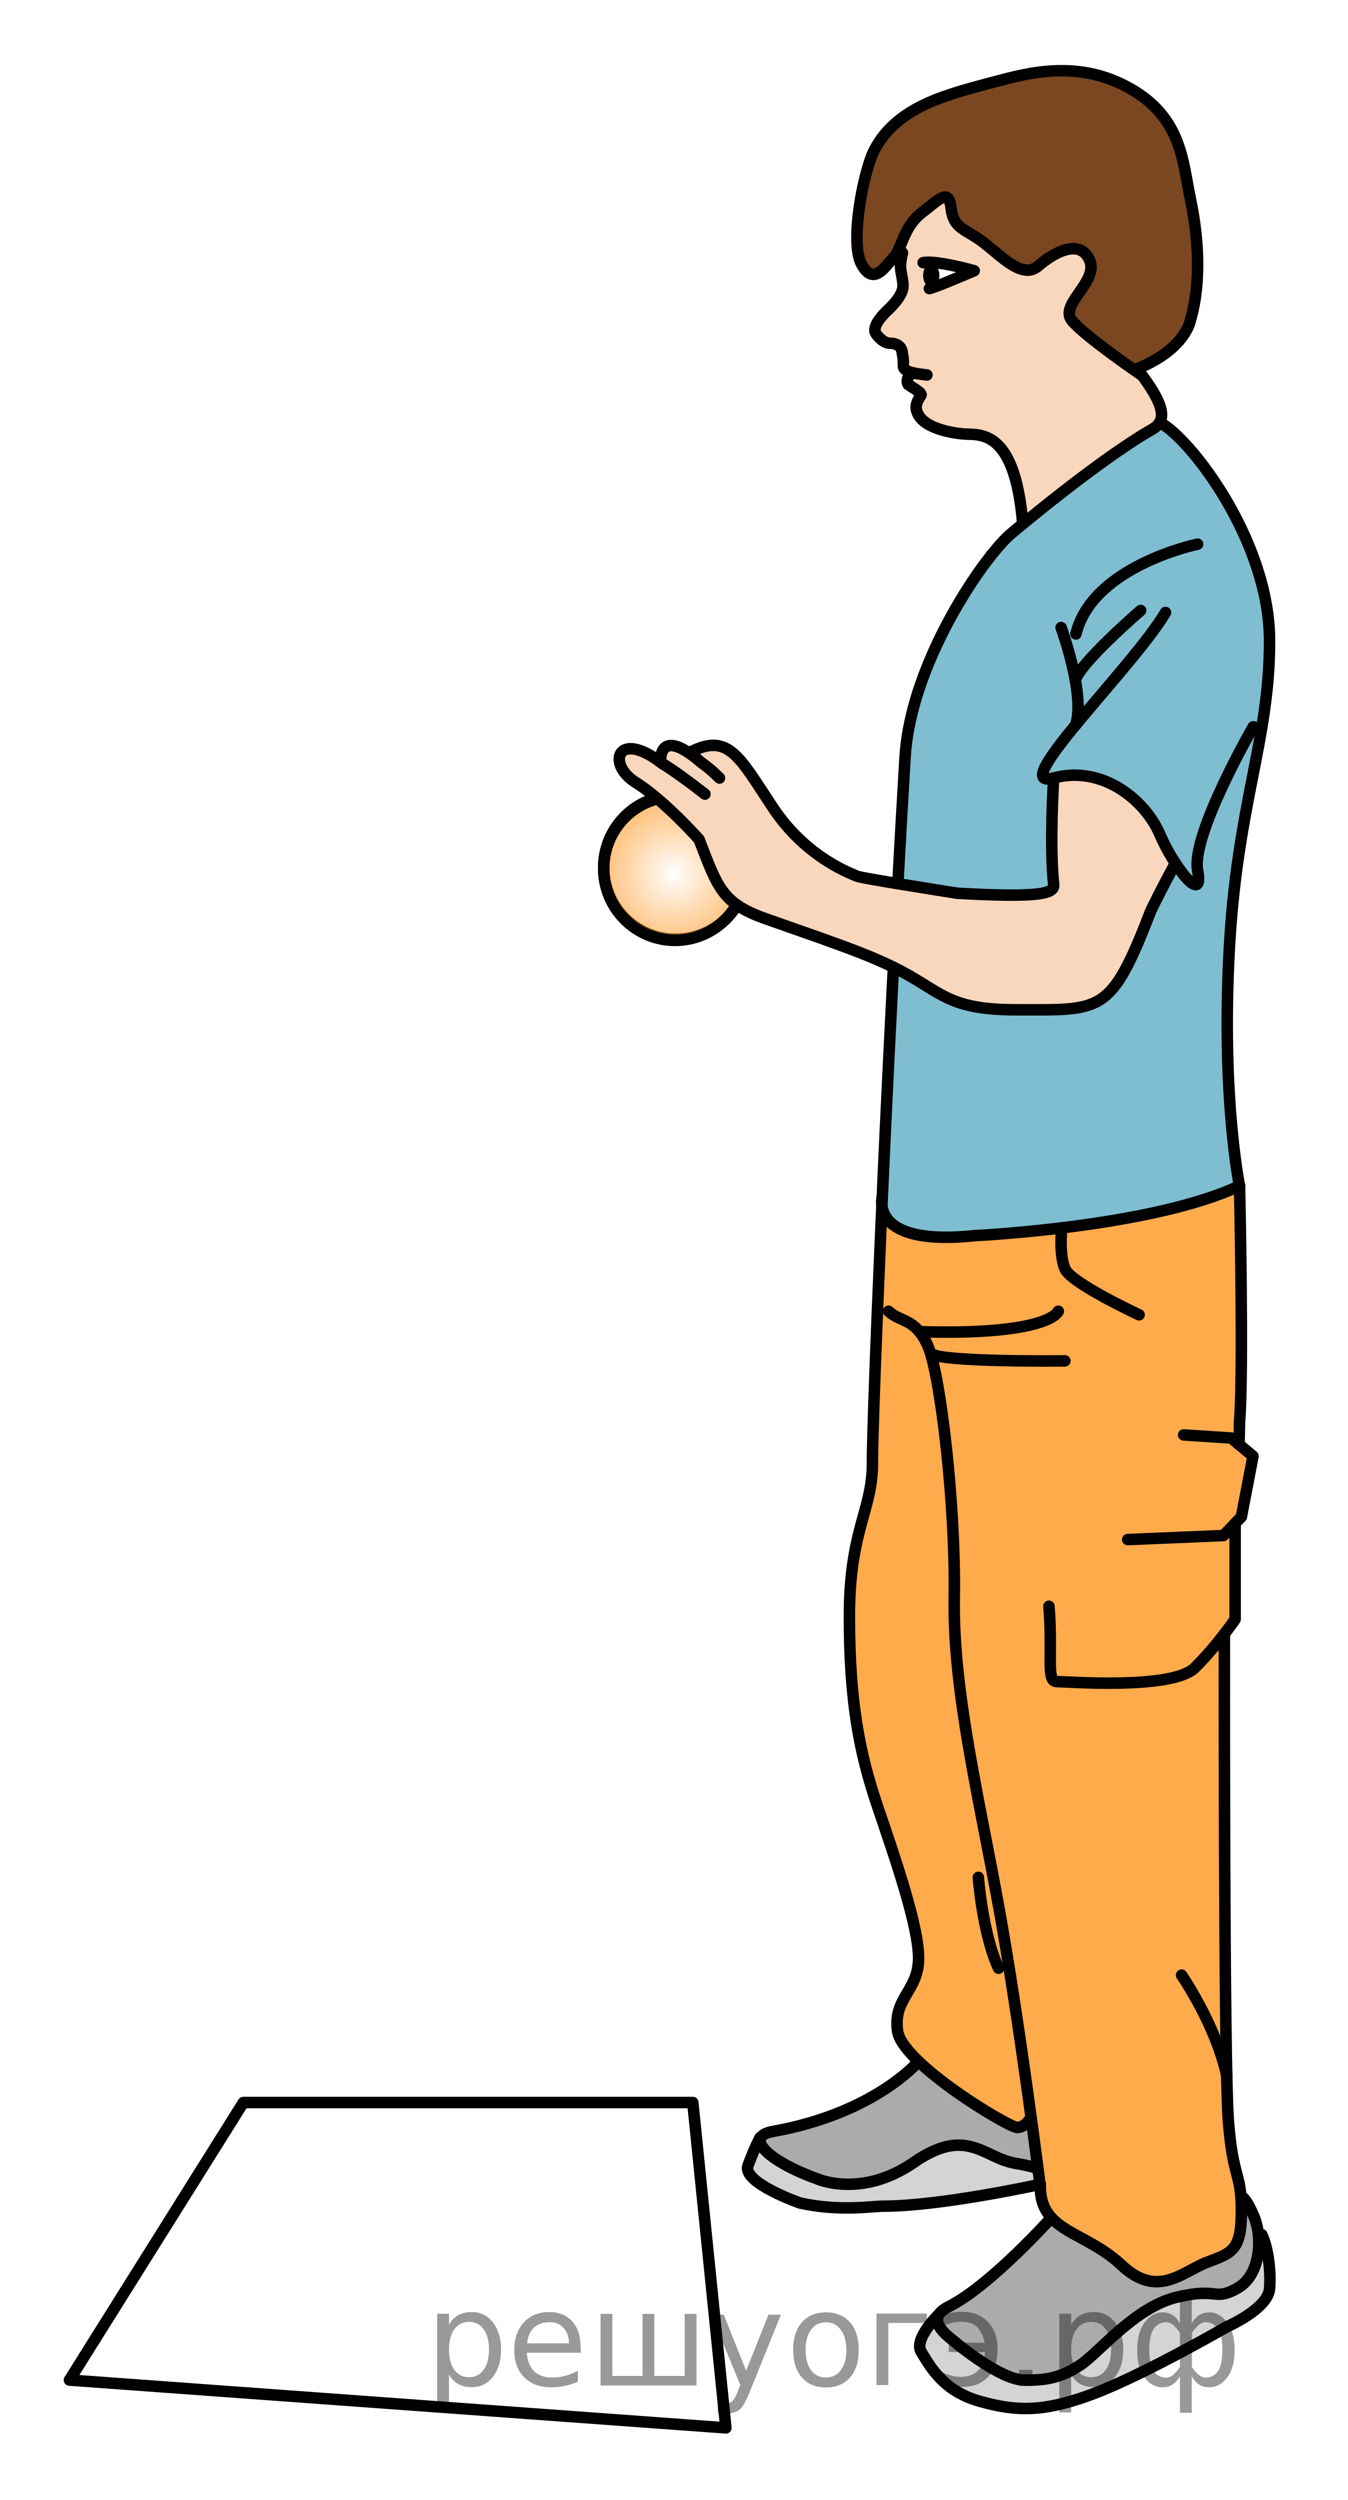 <?xml version="1.0" encoding="utf-8"?>
<!-- Generator: Adobe Illustrator 28.2.0, SVG Export Plug-In . SVG Version: 6.00 Build 0)  -->
<svg version="1.1" id="Слой_1" xmlns="http://www.w3.org/2000/svg" xmlns:xlink="http://www.w3.org/1999/xlink" x="0px" y="0px"
	 width="87.967px" height="163.094px" viewBox="0 0 87.967 163.094" enable-background="new 0 0 87.967 163.094"
	 xml:space="preserve">
<rect fill="#FFFFFF" width="87.967" height="163.094"/>
<path fill="#ADAAAA" d="M67.556,141.437c0,0-0.224-0.12-1.374-0.318c-2.039-0.35-3.145-2.433-6.591-0.05
	c-3.445,2.381-6.334,1.061-6.334,1.061c-3.218-1.165-4.801-2.744-2.835-3.088c6.65-1.189,9.477-4.564,9.477-4.564
	h0.001c2.132,2.044,6.024,4.31,6.436,4.31c0.442,0,0.742-0.412,0.844-0.58l0.008,0.004
	c0.226,1.263,0.463,3.124,0.463,3.124"/>
<path opacity="0.5" fill="#ADAAAA" enable-background="new    " d="M50.454,138.928l-0.735,0.304
	c-0.595,0.603,0.943,1.831,3.571,2.783c0,0,2.888,1.319,6.334-1.062c3.446-2.382,4.554-0.3,6.591,0.05
	c1.151,0.199,1.374,0.318,1.374,0.318l0.077-0.064c0.11,0.511,0.232,1.264,0.232,1.264l-0.024-0.142
	c0,0-6.479,1.427-10.211,1.427c-0.809,0-2.869,0.364-5.472-0.207c0,0-3.801-1.329-3.393-2.443
	c0.408-1.116,0.79-1.829,0.79-1.829"/>
<path opacity="0.5" fill="#ADAAAA" enable-background="new    " d="M61.216,151.103c-0.297,0.775,1.045,1.585,1.282,1.827
	c0,0,2.764,2.277,4.259,2.331c1.493,0.05,2.483-0.153,3.725-0.964c1.239-0.815,3.572-3.781,6.309-4.435
	c2.736-0.659,2.407,0.276,3.952-0.583c1.229-0.685,1.56-2.393,1.34-3.766l0.064,0.01
	c-0.064-0.01,0.89,1.895,0.701,3.777c-0.133,1.322-2.796,2.496-2.796,2.496s-5.38,3.107-8.69,4.361
	c-3.311,1.246-5.104,1.146-7.401,0.502c-2.297-0.64-3.167-2.082-3.852-3.243
	c-0.5-0.844,1.191-2.471,1.191-2.471l0.599-0.465"/>
<path fill="#ADAAAA" d="M81.009,143.346c0,0,0.192-0.201,0.8,1.192c0.608,1.397,0.481,3.878-1.064,4.741
	c-1.544,0.86-1.216-0.076-3.951,0.583c-2.737,0.654-5.069,3.62-6.31,4.435c-1.241,0.81-2.232,1.014-3.725,0.964
	c-1.495-0.054-4.259-2.331-4.259-2.331c-0.302-0.308-2.407-1.547-0.598-2.45c2.744-1.372,6.712-5.808,6.712-5.808
	v0.003c1.02,1.113,2.933,1.544,4.574,3.091c2.366,2.232,3.986,0.412,5.607-0.192
	c1.624-0.612,2.216-0.781,2.216-3.344c0-0.322-0.009-0.594-0.024-0.832"/>
<path opacity="0.7" fill="#FF8800" enable-background="new    " d="M80.602,99.46v6.181l-0.704,0.944
	c0,0-0.04,27.947,0.262,31.795c0.306,3.857,0.847,3.28,0.847,5.851c0,2.564-0.593,2.732-2.217,3.344
	c-1.62,0.604-3.241,2.425-5.607,0.193c-2.366-2.231-5.299-2.141-5.299-5.124c0,0-0.233-1.837-0.599-4.508
	l-0.025,0.004c0,0-0.327,0.652-0.886,0.652c-0.557,0-7.502-4.159-7.805-6.289c-0.306-2.128,1.317-2.583,1.37-4.662
	c0.05-2.077-1.522-6.582-2.689-10.03c-1.165-3.446-1.824-6.742-1.824-12.372c0-5.625,1.502-6.893,1.502-9.967
	c0-3.073,0.643-17.365,0.643-17.365s-0.895,3.248,6.071,2.502c0,0,11.517-0.542,17.243-3.245
	c0,0,0.272,12.056,0,15.408l-0.032,1.47l0.911,0.759l-0.759,3.956l-0.406,0.425"/>
<path opacity="0.5" fill="#007EA5" enable-background="new    " d="M80.907,77.361c-5.726,2.703-17.243,3.245-17.243,3.245
	c-6.967,0.745-6.071-2.502-6.071-2.502s0.272-6.276,0.726-15.008l0.29-5.449
	c0.142-2.649,0.301-5.431,0.469-8.262c0.306-5.063,3.57-10.601,5.683-13.24c0.026-0.032,0.053-0.064,0.079-0.095
	c0.453-0.562,0.851-0.981,1.147-1.227c0,0,6.106-5.208,9.705-7.269c1.981,1.008,7.172,7.71,7.172,14.263
	c0,6.557-2.129,10.611-2.635,20.24C79.725,71.684,80.907,77.361,80.907,77.361"/>
<path fill="#7A4721" d="M74.538,24.502c0,0-3.752-2.552-4.596-3.598c-0.846-1.048,1.793-2.534,1.151-3.954
	c-0.645-1.418-2.332-0.472-3.348,0.406c-1.012,0.878-2.363-0.608-3.548-1.521c-1.181-0.912-1.975-0.886-2.127-2.229
	c-0.153-1.343-0.711-0.66-1.928,0.279c-1.214,0.938-1.264,2.331-1.848,2.94c-0.583,0.608-1.29,1.849-2.077,0.405
	c-0.787-1.446,0.152-6.133,0.837-7.442c1.52-2.907,4.884-3.651,7.887-4.46c2.227-0.6,5.507-1.453,8.854,0.474
	c3.344,1.925,3.378,4.763,3.883,7.163c0.507,2.399,0.744,5.406,0,7.94c0,0-0.332,1.961-3.677,3.228L74.538,24.502z"
	/>
<path fill="none" stroke="#000000" stroke-width="0.75" stroke-linecap="round" stroke-linejoin="round" stroke-miterlimit="10" d="
	M48.021,59.161c-0.838,1.275-2.286,2.115-3.927,2.115c-2.594,0-4.697-2.1-4.697-4.693
	c0-2.095,1.379-3.869,3.27-4.474"/>
<radialGradient id="SVGID_1_" cx="11.249" cy="827.197" r="4.693" gradientTransform="matrix(0.991 0 0 0.999 32.831 -769.381)" gradientUnits="userSpaceOnUse">
	<stop  offset="0" style="stop-color:#FFFFFF"/>
	<stop  offset="0.921" style="stop-color:#FF8C09"/>
</radialGradient>
<ellipse opacity="0.5" fill="url(#SVGID_1_)" enable-background="new    " cx="44.052" cy="56.658" rx="4.656" ry="4.69"/>
<ellipse fill="none" stroke="#010202" stroke-width="0.75" stroke-linecap="round" stroke-linejoin="round" stroke-miterlimit="8" cx="44.052" cy="56.658" rx="4.656" ry="4.69"/>
<path fill="#F9D7BD" d="M43.114,49.655c0,0-0.17-2.365,2.665,0.101c0,0,0.558,0.373,1.173,0.998l-0.949,1.052
	c-1.925-1.504-2.779-1.991-2.779-1.991c-2.948-2.288-3.657,0.025-1.757,1.216c1.902,1.191,4.15,3.727,4.15,3.727
	c1.206,3.094,1.467,4.155,4.321,5.167c3.807,1.351,6.321,2.167,8.362,3.171c0.355,0.173,0.699,0.355,1.035,0.548
	c2.229,1.285,2.938,2.229,6.957,2.231c5.604,0.003,6.177,0.331,8.762-6.34c0.02-0.049,0.04-0.097,0.057-0.147
	c0,0,0.754-1.55,1.592-3.072l-0.001-0.003c-0.373-0.575-0.747-1.258-1.025-1.909
	c-0.939-2.181-3.725-4.513-6.917-3.65c0,0-0.28,4.317,0,6.96c0.064,0.588-0.945,0.859-6.287,0.558
	c0,0-2.068-0.324-3.881-0.625c-0.045-0.004-0.09-0.011-0.13-0.02c-1.296-0.217-2.433-0.413-2.543-0.469
	c-0.268-0.137-3.257-1.133-5.475-4.462c-2.21-3.326-2.905-4.964-5.486-3.58"/>
<g>
	<g>
		<path fill="#F9D7BD" d="M50.279,52.827c-0.558-0.818-1.168-1.593-1.954-2.203c-0.981-0.763-2.047-0.863-3.14-1.347
			c-0.795-0.352-1.707-0.239-2.183,0.573c-0.402,0.687-0.223,1.83,0.573,2.183
			c0.759,0.336,1.59,0.465,2.34,0.798c0.685,0.304,1.198,1.008,1.609,1.608
			C48.677,56.125,51.443,54.53,50.279,52.827L50.279,52.827z"/>
	</g>
</g>
<path fill="#F9D7BD" d="M60.364,24.463c0,0-0.982-0.092-1.28-0.264c-0.301-0.169-0.237-0.281-0.257-0.365
	c-0.013-0.082,0.025-0.408-0.068-0.749c0,0,0.052-0.696-0.839-0.696c-0.269,0-0.608-0.239-0.869-0.604
	c0,0-0.448-0.417,0.742-1.539c1.189-1.123,1.026-1.617,0.976-1.98c-0.047-0.364-0.184-0.735-0.103-1.248
	c0.025-0.134,0.057-0.322,0.103-0.526l-0.235-0.249l-0.064,0.133c0.352-0.698,0.577-1.74,1.551-2.49
	c1.215-0.939,1.773-1.622,1.928-0.279c0.152,1.343,0.947,1.317,2.127,2.229c1.183,0.913,2.534,2.399,3.547,1.521
	c1.016-0.877,2.704-1.824,3.348-0.406c0.642,1.42-1.996,2.906-1.15,3.954c0.844,1.046,4.596,3.598,4.596,3.598
	c1.698,2.281,1.432,3.054,0.658,3.497c-2.601,1.491-6.265,4.394-8.096,5.888c-0.129,0.107-0.251,0.205-0.361,0.296
	c-0.514-6.336-2.885-5.785-3.868-5.873c0,0-2.646-0.174-3.037-1.47c-0.143-0.35,0.031-0.707,0.264-1.049
	c0.11-0.16-0.578-0.515-0.834-0.705c0,0-0.242-0.332,0.243-0.765"/>
<path fill="none" stroke="#000000" stroke-width="0.75" stroke-linecap="round" stroke-linejoin="round" stroke-miterlimit="10" d="
	M67.264,138.136c0,0-0.327,0.652-0.886,0.652c-0.557,0-7.502-4.158-7.805-6.289
	c-0.306-2.128,1.317-2.583,1.37-4.662c0.05-2.077-1.522-6.582-2.689-10.03
	c-1.165-3.446-1.824-6.742-1.824-12.372c0-5.625,1.502-6.894,1.502-9.967s0.643-17.365,0.643-17.365
	s-0.895,3.248,6.071,2.502c0,0,11.517-0.542,17.243-3.245c0,0,0.272,12.055,0,15.406l-0.032,1.471"/>
<path fill="none" stroke="#000000" stroke-width="0.75" stroke-linecap="round" stroke-linejoin="round" stroke-miterlimit="10" d="
	M80.602,99.46v6.181c0,0-1.151,1.68-2.619,3.148c-1.472,1.465-8.312,0.913-9.024,0.913
	c-0.709,0-0.252-1.726-0.507-4.916"/>
<polyline fill="none" stroke="#000000" stroke-width="0.75" stroke-linecap="round" stroke-linejoin="round" stroke-miterlimit="10" points="
	77.241,93.61 80.349,93.812 81.769,94.997 81.009,98.954 79.843,100.173 73.591,100.437 "/>
<path fill="none" stroke="#000000" stroke-width="0.75" stroke-linecap="round" stroke-linejoin="round" stroke-miterlimit="10" d="
	M79.9,106.584c0,0-0.04,27.947,0.262,31.795c0.306,3.856,0.847,3.279,0.847,5.851
	c0,2.564-0.593,2.732-2.216,3.344c-1.622,0.604-3.242,2.425-5.607,0.192c-2.367-2.231-5.3-2.141-5.3-5.124
	c0,0-1.357-10.744-2.674-18.046c-1.317-7.3-3.041-14.293-2.939-20.374c0.1-6.076-0.915-14.594-1.722-16.419
	c-0.811-1.829-1.759-1.517-2.567-2.261"/>
<path fill="none" stroke="#000000" stroke-width="0.75" stroke-linecap="round" stroke-linejoin="round" stroke-miterlimit="10" d="
	M77.106,128.851c0,0,2.244,3.243,2.947,6.555"/>
<path fill="none" stroke="#000000" stroke-width="0.75" stroke-linecap="round" stroke-linejoin="round" stroke-miterlimit="10" d="
	M63.844,122.472c0,0,0.267,3.656,1.318,5.928"/>
<path fill="none" stroke="#000000" stroke-width="0.75" stroke-linecap="round" stroke-linejoin="round" stroke-miterlimit="10" d="
	M74.334,85.773c0,0-4.441-2.061-4.84-3.005c-0.399-0.943-0.206-2.662-0.206-2.662"/>
<path fill="none" stroke="#000000" stroke-width="0.75" stroke-linecap="round" stroke-linejoin="round" stroke-miterlimit="10" d="
	M69.495,88.779c0,0-8.534,0.106-8.781-0.53"/>
<path fill="none" stroke="#000000" stroke-width="0.75" stroke-linecap="round" stroke-linejoin="round" stroke-miterlimit="10" d="
	M69.063,85.541c0,0-0.533,1.589-9.068,1.332"/>
<path fill="none" stroke="#000000" stroke-width="0.75" stroke-linecap="round" stroke-linejoin="round" stroke-miterlimit="10" d="
	M59.941,134.478c0,0-2.825,3.375-9.477,4.564c-1.965,0.344-0.382,1.923,2.836,3.088c0,0,2.887,1.319,6.334-1.061
	c3.445-2.384,4.554-0.301,6.591,0.05c1.15,0.198,1.373,0.318,1.373,0.318"/>
<path fill="none" stroke="#000000" stroke-width="0.75" stroke-linecap="round" stroke-linejoin="round" stroke-miterlimit="10" d="
	M67.887,142.496c0,0-6.479,1.426-10.21,1.426c-0.809,0-2.869,0.364-5.472-0.205c0,0-3.802-1.329-3.393-2.443
	c0.408-1.117,0.789-1.829,0.789-1.829"/>
<path fill="none" stroke="#000000" stroke-width="0.75" stroke-linecap="round" stroke-linejoin="round" stroke-miterlimit="10" d="
	M68.613,144.672c0,0-3.969,4.436-6.712,5.81c-1.811,0.903,0.295,2.141,0.597,2.45c0,0,2.764,2.276,4.259,2.329
	c1.493,0.05,2.483-0.152,3.725-0.964c1.239-0.814,3.572-3.78,6.309-4.435c2.736-0.658,2.407,0.278,3.952-0.583
	c1.545-0.862,1.673-3.34,1.064-4.739c-0.609-1.395-0.8-1.192-0.8-1.192"/>
<path fill="none" stroke="#000000" stroke-width="0.75" stroke-linecap="round" stroke-linejoin="round" stroke-miterlimit="10" d="
	M61.303,150.944c0,0-1.692,1.627-1.192,2.471c0.686,1.161,1.556,2.603,3.852,3.243
	c2.298,0.643,4.09,0.744,7.401-0.502c3.311-1.254,8.69-4.361,8.69-4.361s2.696-1.171,2.796-2.496
	c0.101-1.324-0.157-2.813-0.507-3.517"/>
<path fill="none" stroke="#000000" stroke-width="0.75" stroke-linecap="round" stroke-linejoin="round" stroke-miterlimit="10" d="
	M80.889,77.361c0,0-1.182-5.676-0.676-15.304c0.506-9.629,2.635-13.683,2.635-20.24
	c0-6.553-5.191-13.255-7.173-14.263"/>
<path fill="none" stroke="#000000" stroke-width="0.75" stroke-linecap="round" stroke-linejoin="round" stroke-miterlimit="10" d="
	M58.593,57.647c0.142-2.649,0.3-5.431,0.47-8.262c0.306-5.063,3.569-10.601,5.682-13.24
	c0.026-0.032,0.053-0.064,0.079-0.095c0.453-0.562,0.851-0.981,1.147-1.227c0,0,5.628-4.762,9.227-6.824
	c0.774-0.443,1.04-1.216-0.658-3.497c0,0-3.752-2.552-4.597-3.598c-0.846-1.048,1.793-2.534,1.151-3.954
	c-0.645-1.418-2.332-0.472-3.348,0.406c-1.012,0.878-2.363-0.608-3.547-1.521c-1.181-0.912-1.975-0.886-2.128-2.229
	c-0.153-1.343-0.711-0.66-1.928,0.279c-1.214,0.938-1.265,2.331-1.848,2.94c-0.582,0.608-1.29,1.849-2.077,0.405
	c-0.786-1.446,0.153-6.133,0.838-7.442c1.52-2.907,4.884-3.651,7.886-4.46c2.227-0.6,5.508-1.453,8.855,0.474
	c3.344,1.925,3.377,4.763,3.883,7.163c0.507,2.399,0.743,5.406,0,7.94c0,0-0.333,1.961-3.677,3.228"/>
<path fill="none" stroke="#000000" stroke-width="0.75" stroke-linecap="round" stroke-linejoin="round" stroke-miterlimit="10" d="
	M57.575,78.103c0,0,0.273-6.276,0.727-15.008"/>
<path fill="none" stroke="#000000" stroke-width="0.75" stroke-linecap="round" stroke-linejoin="round" stroke-miterlimit="10" d="
	M81.784,47.41c0,0-4.069,7.044-3.631,9.375c0.44,2.332-1.542-0.202-2.477-2.381
	c-0.938-2.181-3.723-4.513-6.916-3.65c-3.194,0.86,5.171-7.197,7.297-10.797"/>
<path fill="none" stroke="#000000" stroke-width="0.75" stroke-linecap="round" stroke-linejoin="round" stroke-miterlimit="10" d="
	M78.152,35.499c0,0-6.858,1.411-7.939,5.857"/>
<path fill="none" stroke="#000000" stroke-width="0.75" stroke-linecap="round" stroke-linejoin="round" stroke-miterlimit="10" d="
	M69.244,40.938c0,0,1.606,4.401,0.95,6.356"/>
<path fill="none" stroke="#000000" stroke-width="0.75" stroke-linecap="round" stroke-linejoin="round" stroke-miterlimit="10" d="
	M74.437,39.824c0,0-3.998,3.448-4.262,4.561"/>
<path fill="none" stroke="#000000" stroke-width="0.75" stroke-linecap="round" stroke-linejoin="round" stroke-miterlimit="10" d="
	M76.703,56.316c-0.839,1.522-1.592,3.072-1.592,3.072c-0.017,0.05-0.038,0.098-0.057,0.147
	c-2.585,6.671-3.157,6.343-8.761,6.34c-4.019-0.002-4.728-0.946-6.958-2.231c-0.336-0.193-0.68-0.375-1.035-0.548
	c-2.04-1.004-4.554-1.82-8.361-3.171c-2.856-1.011-3.118-2.073-4.322-5.167c0,0-2.248-2.536-4.15-3.727
	c-1.9-1.191-1.191-3.504,1.757-1.216c0,0,0.855,0.487,2.779,1.991"/>
<path fill="none" stroke="#000000" stroke-width="0.75" stroke-linecap="round" stroke-linejoin="round" stroke-miterlimit="10" d="
	M68.76,50.754c0,0-0.28,4.317,0,6.96c0.063,0.588-0.945,0.859-6.287,0.558c0,0-2.068-0.324-3.881-0.625
	c-0.045-0.004-0.089-0.011-0.13-0.02c-1.296-0.217-2.433-0.413-2.543-0.469c-0.268-0.137-3.257-1.133-5.475-4.462
	c-2.21-3.326-2.903-4.964-5.485-3.58"/>
<path fill="none" stroke="#000000" stroke-width="0.75" stroke-linecap="round" stroke-linejoin="round" stroke-miterlimit="10" d="
	M43.114,49.656c0,0-0.17-2.365,2.665,0.101c0,0,0.558,0.373,1.173,0.998"/>
<path fill="none" stroke="#000000" stroke-width="0.75" stroke-linecap="round" stroke-linejoin="round" stroke-miterlimit="10" d="
	M66.741,34.183c-0.514-6.336-2.885-5.785-3.868-5.874c0,0-2.647-0.174-3.038-1.47
	c-0.141-0.35,0.032-0.707,0.264-1.049c0.11-0.16-0.578-0.515-0.835-0.705c0,0-0.242-0.332,0.244-0.765"/>
<path fill="none" stroke="#000000" stroke-width="0.75" stroke-linecap="round" stroke-linejoin="round" stroke-miterlimit="10" d="
	M60.489,24.462c0,0-0.983-0.092-1.28-0.264c-0.301-0.169-0.237-0.281-0.257-0.365
	c-0.013-0.082,0.025-0.408-0.068-0.749c0,0,0.051-0.696-0.839-0.696c-0.269,0-0.608-0.239-0.869-0.604
	c0,0-0.447-0.417,0.743-1.539c1.188-1.123,1.025-1.617,0.975-1.98c-0.047-0.364-0.185-0.735-0.103-1.248
	c0.024-0.134,0.057-0.322,0.102-0.526"/>
<polygon fill="none" stroke="#000000" stroke-width="0.75" stroke-linecap="round" stroke-linejoin="round" stroke-miterlimit="10" points="
	4.531,155.267 47.369,158.386 45.21,137.161 15.881,137.161 "/>
<path fill="#FFFFFF" d="M60.633,18.83c0.467-0.112,2.802-1.121,2.802-1.121s-1.673-0.47-2.688-0.525L60.633,18.83z"
	/>
<path fill="none" stroke="#000000" stroke-width="0.75" stroke-linecap="round" stroke-linejoin="round" stroke-miterlimit="10" d="
	M60.648,18.83c0.489-0.117,2.926-1.17,2.926-1.17s-2.495-0.701-3.332-0.526"/>
<ellipse cx="60.772" cy="17.969" rx="0.53" ry="0.794"/>
<g style="stroke:none;fill:#000;fill-opacity:0.40"><path d="m 29.3,154.9 v 2.48 h -0.77 v -6.44 h 0.77 v 0.71 q 0.24,-0.42 0.61,-0.62 0.37,-0.20 0.88,-0.20 0.85,0 1.38,0.68 0.53,0.68 0.53,1.77 0,1.10 -0.53,1.77 -0.53,0.68 -1.38,0.68 -0.51,0 -0.88,-0.20 -0.37,-0.20 -0.61,-0.62 z m 2.61,-1.63 q 0,-0.85 -0.35,-1.32 -0.35,-0.48 -0.95,-0.48 -0.61,0 -0.96,0.48 -0.35,0.48 -0.35,1.32 0,0.85 0.35,1.33 0.35,0.48 0.96,0.48 0.61,0 0.95,-0.48 0.35,-0.48 0.35,-1.33 z"/><path d="m 37.9,153.1 v 0.38 h -3.52 q 0.05,0.79 0.47,1.21 0.43,0.41 1.19,0.41 0.44,0 0.85,-0.11 0.42,-0.11 0.82,-0.33 v 0.72 q -0.41,0.17 -0.85,0.27 -0.43,0.09 -0.88,0.09 -1.12,0 -1.77,-0.65 -0.65,-0.65 -0.65,-1.76 0,-1.15 0.62,-1.82 0.62,-0.68 1.67,-0.68 0.94,0 1.49,0.61 0.55,0.60 0.55,1.65 z m -0.77,-0.23 q -0.01,-0.63 -0.35,-1.00 -0.34,-0.38 -0.91,-0.38 -0.64,0 -1.03,0.36 -0.38,0.36 -0.44,1.02 z"/><path d="m 42.7,155.0 h 1.98 v -4.05 h 0.77 v 4.67 h -6.26 v -4.67 h 0.77 v 4.05 h 1.97 v -4.05 h 0.77 z"/><path d="m 48.9,156.1 q -0.33,0.83 -0.63,1.09 -0.31,0.25 -0.82,0.25 h -0.61 v -0.64 h 0.45 q 0.32,0 0.49,-0.15 0.17,-0.15 0.39,-0.71 l 0.14,-0.35 -1.89,-4.59 h 0.81 l 1.46,3.65 1.46,-3.65 h 0.81 z"/><path d="m 53.9,151.5 q -0.62,0 -0.97,0.48 -0.36,0.48 -0.36,1.32 0,0.84 0.35,1.32 0.36,0.48 0.98,0.48 0.61,0 0.97,-0.48 0.36,-0.48 0.36,-1.32 0,-0.83 -0.36,-1.31 -0.36,-0.49 -0.97,-0.49 z m 0,-0.65 q 1,0 1.57,0.65 0.57,0.65 0.57,1.80 0,1.15 -0.57,1.80 -0.57,0.65 -1.57,0.65 -1.00,0 -1.57,-0.65 -0.57,-0.65 -0.57,-1.80 0,-1.15 0.57,-1.80 0.57,-0.65 1.57,-0.65 z"/><path d="m 57.2,155.6 v -4.67 h 3.29 v 0.61 h -2.52 v 4.05 z"/><path d="m 61.4,154.7 q 0.66,0.36 1.31,0.36 0.61,0 1.05,-0.35 0.44,-0.36 0.52,-1.27 h -2.37 v -0.61 h 2.34 q -0.05,-0.44 -0.38,-0.90 -0.33,-0.47 -1.16,-0.47 -0.64,0 -1.31,0.36 v -0.72 q 0.65,-0.29 1.35,-0.29 1.09,0 1.72,0.66 0.63,0.66 0.63,1.79 0,1.12 -0.61,1.79 -0.61,0.66 -1.68,0.66 -0.79,0 -1.40,-0.30 z"/><path d="m 66.5,154.6 h 0.88 v 1.06 h -0.88 z"/><path d="m 69.9,154.9 v 2.48 h -0.77 v -6.44 h 0.77 v 0.71 q 0.24,-0.42 0.61,-0.62 0.37,-0.20 0.88,-0.20 0.85,0 1.38,0.68 0.53,0.68 0.53,1.77 0,1.10 -0.53,1.77 -0.53,0.68 -1.38,0.68 -0.51,0 -0.88,-0.20 -0.37,-0.20 -0.61,-0.62 z m 2.61,-1.63 q 0,-0.85 -0.35,-1.32 -0.35,-0.48 -0.95,-0.48 -0.61,0 -0.96,0.48 -0.35,0.48 -0.35,1.32 0,0.85 0.35,1.33 0.35,0.48 0.96,0.48 0.61,0 0.95,-0.48 0.35,-0.48 0.35,-1.33 z"/><path d="m 75.0,153.3 q 0,0.98 0.30,1.40 0.30,0.41 0.82,0.41 0.41,0 0.88,-0.70 v -2.22 q -0.47,-0.70 -0.88,-0.70 -0.51,0 -0.82,0.42 -0.30,0.41 -0.30,1.39 z m 2,4.10 v -2.37 q -0.24,0.39 -0.51,0.55 -0.27,0.16 -0.62,0.16 -0.70,0 -1.18,-0.64 -0.48,-0.65 -0.48,-1.79 0,-1.15 0.48,-1.80 0.49,-0.66 1.18,-0.66 0.35,0 0.62,0.16 0.28,0.16 0.51,0.55 v -2.15 h 0.77 v 2.15 q 0.24,-0.39 0.51,-0.55 0.28,-0.16 0.62,-0.16 0.70,0 1.18,0.66 0.49,0.66 0.49,1.80 0,1.15 -0.49,1.79 -0.48,0.64 -1.18,0.64 -0.35,0 -0.62,-0.16 -0.27,-0.16 -0.51,-0.55 v 2.37 z m 2.77,-4.10 q 0,-0.98 -0.30,-1.39 -0.30,-0.42 -0.81,-0.42 -0.41,0 -0.88,0.70 v 2.22 q 0.47,0.70 0.88,0.70 0.51,0 0.81,-0.41 0.30,-0.42 0.30,-1.40 z"/></g></svg>

<!--File created and owned by https://sdamgia.ru. Copying is prohibited. All rights reserved.-->
